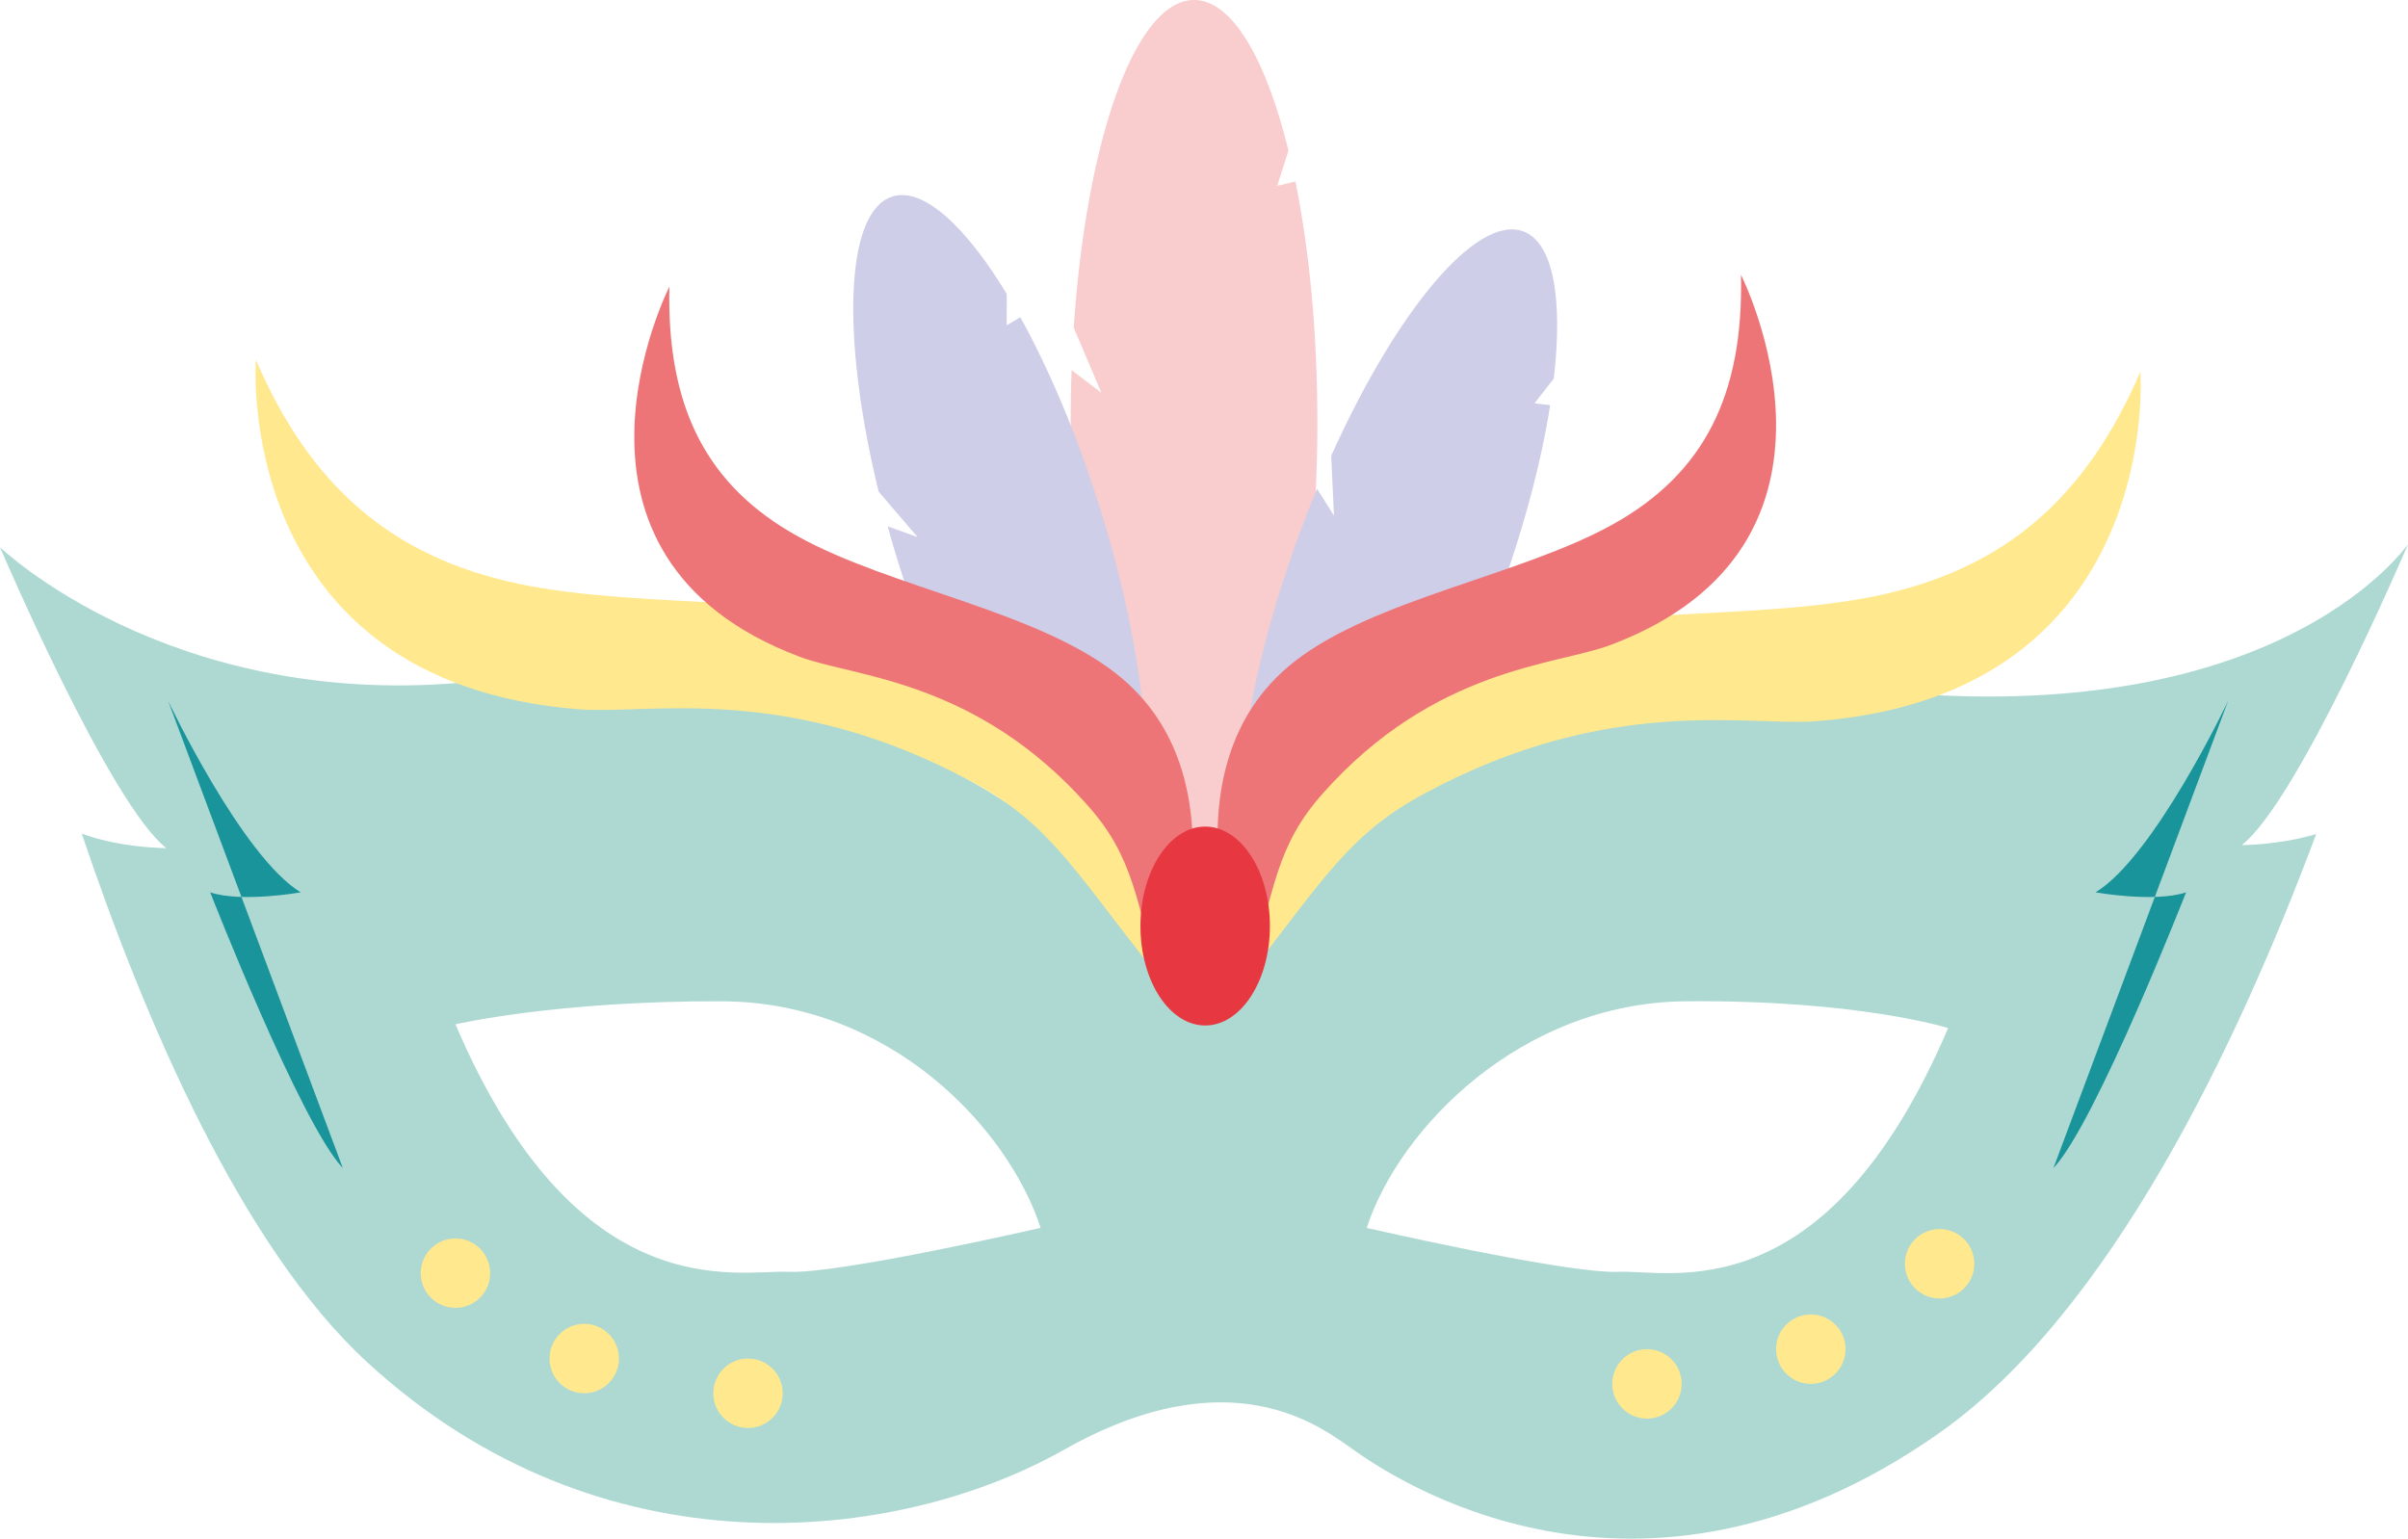 <?xml version="1.0" encoding="UTF-8"?>
<svg id="Camada_2" xmlns="http://www.w3.org/2000/svg" viewBox="0 0 490.28 313.32">
  <defs>
    <style>
      .cls-1 {
        fill: #e73842;
      }

      .cls-2 {
        fill: #ee7577;
      }

      .cls-3 {
        fill: #19949b;
      }

      .cls-4 {
        fill: #add9d2;
      }

      .cls-5 {
        fill: #f9cccd;
      }

      .cls-6 {
        fill: #ffe88d;
      }

      .cls-7 {
        fill: #cecee9;
      }
    </style>
  </defs>
  <g id="acabado">
    <g>
      <path class="cls-5" d="M268.23,85.89c0,47.43-11.24,85.89-25.12,85.89s-25.12-38.46-25.12-85.89c0-3.56.06-7.08.19-10.53l6.08,4.64-5.64-13.27C221.16,28.52,231.16,0,243.11,0c7.73,0,14.63,11.91,19.23,30.65l-2.29,7.19,3.7-.87c2.82,13.88,4.47,30.75,4.47,48.92Z"/>
      <path class="cls-7" d="M304.72,122.64c-13.99,37.61-34.25,64.79-45.25,60.7-11-4.09-8.57-37.91,5.42-75.52,1.05-2.82,2.13-5.59,3.26-8.3l3.45,5.48-.56-12.19c13.29-29.55,29.63-49.22,39.11-45.69,6.13,2.28,8.09,13.76,6.21,29.97l-3.93,5.03,3.19.4c-1.86,11.84-5.52,25.7-10.88,40.11Z"/>
      <path class="cls-7" d="M223.8,102.94c12.06,38.27,12.77,72.17,1.58,75.7-11.2,3.53-30.05-24.64-42.12-62.92-.91-2.87-1.75-5.72-2.53-8.55l6.09,2.2-7.93-9.27c-7.67-31.48-6.85-57.04,2.79-60.08,6.23-1.97,14.83,5.89,23.31,19.84l-.02,6.38,2.77-1.64c5.81,10.48,11.43,23.67,16.05,38.34Z"/>
      <path class="cls-4" d="M490.28,110.84c-.83,1-28.54,40.45-116.12,28.87-93.63-12.39-129.95,58.53-129.95,58.53-40.81-47.71-91.01-64.21-150.65-59.19C33.92,144.07,0,111.43,0,111.43c0,0,0,.01.01.02.53,1.24,22.43,52.37,33.87,61.26,0,0-9.16,0-17.23-2.95,12.7,37.67,32.38,83.93,58.06,107.58,47.71,43.95,107.98,37.04,141.88,17.9,33.9-19.15,52.23-4.81,59.01,0,7.53,5.33,57.76,39.86,119.28-3.46,34.77-24.47,60.71-79.08,76.71-121.95-7.49,2.26-15.16,2.26-15.16,2.26,11.39-8.86,33.18-59.67,33.85-61.25ZM160.56,258.98c-10.36-.47-42.87,7.98-67.83-50.4,0,0,20.58-4.79,54.17-4.69,34.4.11,58.39,25.9,64.98,46.14,0,0-40.96,9.42-51.32,8.95ZM329.59,258.98c-10.36.47-51.32-8.94-51.32-8.94,6.59-20.25,31.38-45.85,64.97-46.15,35.21-.32,53.41,5.46,53.41,5.46-24.96,58.38-56.7,49.16-67.06,49.63Z"/>
      <path class="cls-6" d="M254.04,198.78s.37-52.11,42.62-67.09c24.28-8.6,59.59-4.95,85.54-10.38,25.95-5.44,42.54-19.96,53.59-45.61,0,0,4.91,65.63-65.87,71.15-14.18,1.11-42.11-5.6-79.82,14.7-15.25,8.21-20.19,16.89-36.07,37.23Z"/>
      <path class="cls-6" d="M233.85,196.37s-.37-52.11-42.62-67.09c-24.28-8.6-59.59-4.95-85.54-10.38s-42.54-19.96-53.59-45.61c0,0-4.91,65.63,65.87,71.15,14.18,1.11,42.11-5.6,79.82,14.7,15.25,8.21,20.19,16.89,36.07,37.23Z"/>
      <path class="cls-2" d="M254,201.48s-18.78-44.61,9.57-66.78c16.29-12.74,45.9-17.46,64.69-27.86,18.79-10.4,26.75-26.5,26.21-50.87,0,0,27.95,54.98-26.7,75.42-10.95,4.09-35.76,4.57-58.53,30.28-9.2,10.4-9.98,18.92-15.25,39.81Z"/>
      <path class="cls-2" d="M236.76,203.89s18.78-44.61-9.57-66.78c-16.29-12.74-45.9-17.46-64.69-27.86s-26.75-26.5-26.21-50.87c0,0-27.95,54.98,26.7,75.42,10.95,4.09,35.76,4.57,58.53,30.28,9.2,10.4,9.98,18.92,15.25,39.81Z"/>
      <ellipse class="cls-1" cx="245.38" cy="188.57" rx="13.18" ry="20.25"/>
      <path class="cls-3" d="M34.23,142.71s15,31.71,27,39c0,0-12,2.14-18.43,0,0,0,18.43,47.14,27,56.14"/>
      <path class="cls-3" d="M453.66,142.71s-15,31.71-27,39c0,0,12,2.14,18.43,0,0,0-18.43,47.14-27,56.14"/>
      <circle class="cls-6" cx="118.95" cy="276.64" r="7.07"/>
      <circle class="cls-6" cx="152.3" cy="283.71" r="7.07"/>
      <circle class="cls-6" cx="92.73" cy="259.25" r="7.07"/>
      <circle class="cls-6" cx="368.69" cy="274.73" r="7.07"/>
      <circle class="cls-6" cx="335.33" cy="281.8" r="7.07"/>
      <circle class="cls-6" cx="394.91" cy="257.34" r="7.07"/>
    </g>
  </g>
</svg>